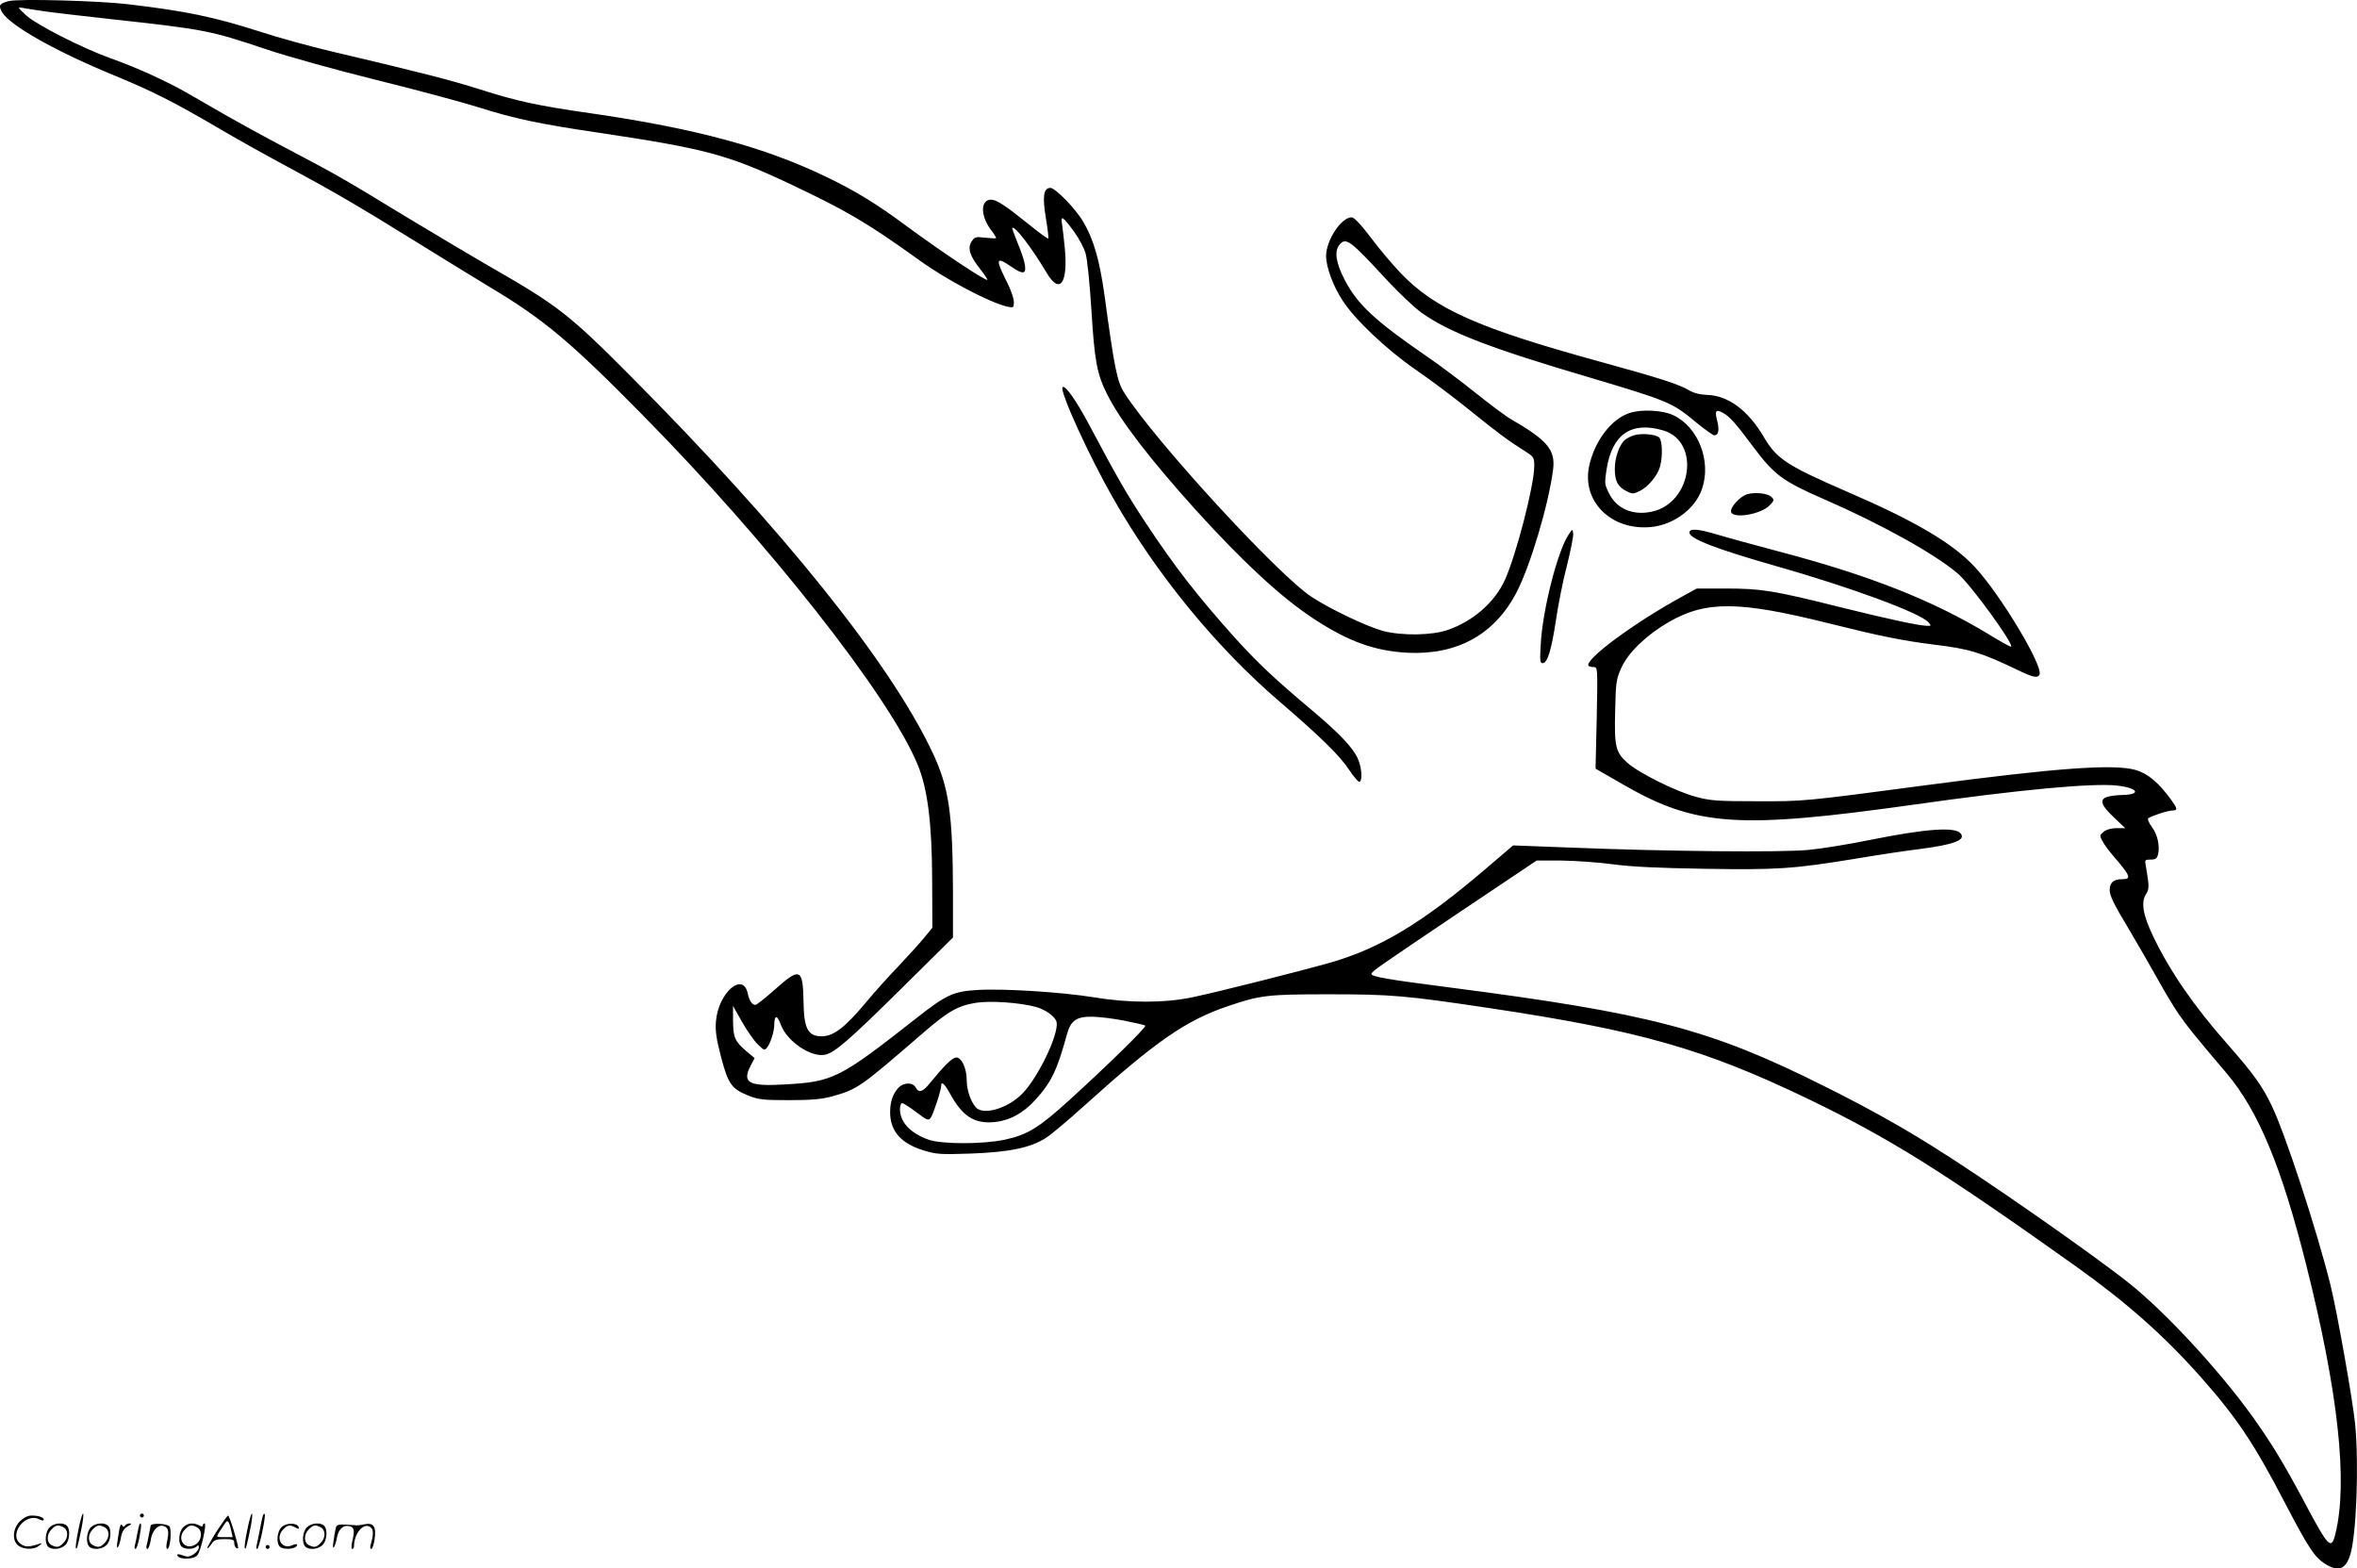 <svg version="1.0" xmlns="http://www.w3.org/2000/svg"
  viewBox="0 0 1200.189 798.604"
 preserveAspectRatio="xMidYMid meet">
<g transform="translate(-0.74,798.661) scale(0.1,-0.1)"
fill="#000000" stroke="none">
<path d="M52 7981 c-49 -13 -54 -22 -33 -58 42 -68 274 -199 574 -322 189 -78
300 -134 517 -261 96 -57 263 -150 370 -207 234 -126 363 -202 655 -383 121
-75 287 -177 368 -226 273 -163 411 -279 777 -651 640 -648 1254 -1428 1399
-1777 52 -124 74 -299 75 -592 l1 -241 -40 -49 c-22 -27 -81 -92 -130 -144
-50 -52 -123 -133 -162 -180 -113 -136 -171 -180 -233 -180 -69 1 -89 40 -91
175 -3 171 -17 178 -144 65 -49 -44 -95 -80 -101 -80 -17 0 -31 21 -39 58 -24
114 -151 3 -162 -143 -4 -46 2 -88 26 -180 36 -138 54 -163 140 -197 49 -20
74 -23 206 -23 113 0 166 5 215 18 134 37 145 45 464 321 132 114 180 142 275
157 75 11 218 1 302 -21 52 -14 103 -52 107 -79 10 -64 -95 -281 -174 -362
-74 -76 -199 -113 -237 -71 -27 30 -47 89 -47 139 0 62 -28 119 -55 115 -21
-3 -61 -43 -128 -125 -41 -51 -60 -58 -77 -27 -15 27 -61 26 -88 -2 -28 -31
-42 -71 -42 -124 0 -97 56 -160 171 -195 65 -20 86 -21 238 -16 198 7 309 30
386 81 28 18 114 91 193 162 367 331 519 436 736 509 163 55 200 59 511 59
315 0 387 -6 815 -70 768 -115 1095 -208 1623 -462 413 -199 679 -365 1362
-851 262 -187 450 -353 639 -566 181 -204 272 -339 427 -638 121 -231 151
-277 203 -311 68 -44 106 -32 130 41 32 97 46 458 26 668 -12 122 -92 573
-126 710 -69 278 -228 763 -298 910 -49 103 -95 166 -226 315 -169 191 -292
369 -378 548 -52 108 -64 175 -37 216 17 26 17 39 -1 144 -6 30 -5 32 25 32
25 0 32 5 37 26 11 42 -3 103 -31 140 -15 20 -23 39 -19 44 13 11 101 40 124
40 27 0 25 10 -8 56 -63 86 -118 132 -179 150 -110 32 -400 11 -1058 -76 -633
-84 -631 -84 -875 -83 -196 0 -235 3 -305 22 -100 26 -291 121 -350 173 -61
54 -68 83 -63 269 3 144 6 158 32 217 36 78 129 167 242 232 190 109 358 107
821 -9 252 -63 367 -86 524 -106 185 -22 243 -40 429 -129 80 -39 105 -44 113
-23 17 46 -200 407 -329 546 -112 121 -303 234 -651 384 -308 134 -359 167
-425 280 -80 135 -181 210 -288 213 -36 1 -67 9 -91 23 -52 31 -148 62 -454
146 -622 171 -840 268 -1016 452 -41 43 -110 124 -152 181 -50 66 -84 102 -97
102 -53 0 -130 -117 -130 -197 0 -56 36 -154 85 -228 62 -96 224 -249 370
-350 72 -49 198 -143 280 -210 146 -118 196 -154 283 -209 39 -25 42 -29 42
-72 0 -98 -91 -449 -149 -579 -52 -115 -162 -211 -292 -256 -82 -28 -232 -30
-329 -5 -81 22 -269 111 -363 173 -172 112 -800 797 -955 1040 -36 56 -50 125
-101 501 -25 176 -55 281 -108 370 -40 68 -142 172 -167 172 -35 0 -41 -45
-23 -153 9 -55 15 -102 12 -105 -2 -2 -46 29 -97 71 -122 98 -166 127 -194
127 -53 0 -55 -78 -4 -149 17 -22 30 -43 30 -46 0 -3 -24 -2 -54 1 -50 6 -55
5 -71 -19 -22 -34 -10 -73 45 -142 21 -27 37 -51 35 -53 -7 -8 -230 140 -405
269 -156 116 -265 183 -413 254 -314 152 -665 247 -1202 325 -274 39 -377 62
-565 122 -146 46 -283 82 -755 193 -110 26 -274 71 -365 101 -232 74 -373 104
-670 139 -153 18 -558 29 -608 16z m168 -50 c36 -6 191 -24 345 -41 493 -54
509 -58 800 -155 106 -36 352 -104 557 -155 202 -50 437 -113 523 -140 179
-57 311 -85 610 -129 542 -81 656 -111 973 -260 288 -136 396 -199 653 -384
146 -106 367 -222 457 -242 31 -6 32 -5 32 24 0 18 -15 62 -34 99 -61 121 -58
135 19 82 62 -43 79 -40 71 9 -3 21 -20 71 -37 111 -16 40 -29 74 -27 76 13
12 99 -101 176 -230 67 -112 109 -51 91 132 -5 48 -11 102 -14 120 -8 45 5 36
61 -40 24 -33 51 -83 59 -111 9 -30 21 -149 30 -290 16 -260 28 -325 81 -430
67 -133 216 -327 453 -590 241 -265 431 -441 595 -549 179 -118 313 -166 481
-175 252 -12 441 92 553 304 71 135 165 450 188 630 12 99 -29 148 -216 256
-25 14 -106 75 -180 134 -75 60 -187 144 -250 187 -259 178 -349 261 -414 385
-46 88 -55 147 -29 180 34 42 54 26 246 -182 60 -64 137 -137 172 -162 140
-100 346 -180 855 -330 404 -120 423 -128 544 -229 44 -36 86 -66 93 -66 21 0
26 26 15 72 -14 52 -8 62 26 44 36 -19 65 -51 155 -172 108 -145 151 -177 362
-269 294 -128 568 -281 683 -380 65 -56 284 -357 270 -371 -3 -2 -54 26 -114
63 -285 173 -609 301 -1074 423 -124 33 -263 71 -309 85 -97 29 -141 32 -141
10 0 -31 130 -82 439 -170 380 -108 733 -238 777 -286 16 -18 16 -19 -3 -19
-40 0 -191 32 -445 95 -339 85 -403 95 -582 95 l-149 0 -76 -42 c-245 -134
-501 -324 -474 -352 4 -3 15 -6 26 -6 20 0 20 -6 15 -259 l-6 -258 144 -83
c368 -211 583 -226 1479 -100 537 76 903 110 1030 97 105 -11 130 -45 35 -48
-127 -4 -138 -29 -51 -112 l60 -57 -44 0 c-26 0 -51 -7 -65 -18 -21 -17 -22
-20 -7 -48 8 -16 33 -49 54 -74 89 -103 96 -120 47 -120 -44 0 -64 -17 -64
-56 0 -28 22 -73 94 -192 51 -87 119 -204 151 -262 32 -58 79 -137 106 -176
44 -64 77 -105 246 -304 160 -190 278 -474 403 -971 165 -654 214 -1114 149
-1373 -21 -84 -34 -70 -162 171 -101 189 -163 291 -257 423 -169 236 -443 533
-631 683 -198 157 -745 538 -1004 699 -173 108 -345 203 -550 305 -579 290
-885 370 -1915 503 -311 40 -391 54 -389 68 0 12 36 36 447 313 l394 264 126
0 c70 -1 188 -9 262 -19 96 -13 230 -19 466 -23 370 -6 451 -1 774 52 113 19
259 41 326 49 171 22 233 46 205 79 -28 35 -177 24 -461 -33 -107 -22 -249
-45 -315 -51 -134 -13 -718 -8 -1211 12 l-292 11 -138 -118 c-320 -274 -537
-405 -790 -478 -155 -44 -570 -149 -704 -177 -141 -30 -326 -30 -505 0 -161
26 -457 45 -589 37 -124 -7 -161 -24 -318 -148 -386 -303 -418 -319 -663 -333
-185 -11 -220 8 -176 94 l21 40 -43 36 c-58 50 -66 69 -67 155 l0 75 45 -80
c25 -44 61 -96 80 -115 34 -33 35 -34 50 -15 17 24 35 80 35 115 1 50 15 50
33 0 31 -86 157 -171 229 -153 49 13 121 75 380 331 l268 265 0 226 c-1 407
-20 538 -105 718 -216 456 -760 1134 -1535 1913 -311 313 -371 360 -707 553
-111 64 -311 183 -445 264 -300 183 -351 213 -607 347 -112 59 -245 132 -297
162 -52 30 -138 79 -191 110 -112 65 -265 135 -403 184 -143 51 -378 171 -430
219 -45 42 -45 42 -15 37 17 -3 59 -10 95 -15z m5511 -5141 c56 -11 105 -22
108 -26 7 -7 -195 -205 -389 -381 -152 -138 -210 -174 -325 -199 -112 -24
-322 -24 -390 0 -92 33 -145 89 -145 156 0 16 5 30 11 30 6 0 39 -21 72 -46
57 -43 62 -44 74 -28 13 18 53 140 53 163 0 24 18 9 44 -39 63 -116 123 -155
222 -147 78 6 150 44 212 112 83 91 112 152 162 334 19 70 47 91 124 91 36 0
111 -9 167 -20z M5418 6015 c-17 -17 135 -351 258 -566 220 -386 521 -754 844
-1032 204 -175 309 -277 355 -347 26 -39 51 -68 56 -64 15 9 10 76 -10 119
-26 57 -94 128 -234 246 -193 162 -275 240 -394 371 -189 211 -305 360 -456
589 -92 140 -135 213 -282 490 -69 129 -124 207 -137 194z M8306 5884 c-93
-29 -180 -144 -207 -272 -37 -179 113 -327 313 -309 117 10 228 93 262 194 49
142 -19 316 -147 376 -53 25 -160 31 -221 11z m171 -89 c192 -57 145 -373 -61
-414 -95 -20 -177 16 -215 93 -23 46 -24 52 -13 122 28 180 126 247 289 199z
M8327 5770 c-16 -5 -35 -15 -44 -22 -29 -23 -53 -91 -53 -148 0 -63 15 -92 61
-115 27 -14 33 -14 65 1 43 21 91 78 104 124 15 54 12 136 -5 150 -19 16 -92
22 -128 10z M8903 5470 c-36 -12 -85 -65 -81 -89 7 -38 153 -14 198 34 22 23
22 27 8 41 -19 19 -83 26 -125 14z M7992 5260 c-55 -86 -130 -381 -139 -552
-5 -84 -4 -98 9 -98 25 0 45 65 68 217 11 77 36 203 56 279 19 76 34 150 32
164 -3 25 -4 25 -26 -10z M406 194 c-10 -47 -15 -88 -12 -91 5 -6 9 7 30 110
7 37 10 67 6 67 -4 0 -15 -39 -24 -86z M720 270 c0 -5 5 -10 10 -10 6 0 10 5
10 10 0 6 -4 10 -10 10 -5 0 -10 -4 -10 -10z M1266 194 c-10 -47 -15 -88 -12
-91 5 -6 9 7 30 110 7 37 10 67 6 67 -4 0 -15 -39 -24 -86z M1346 269 c-3 -8
-10 -41 -16 -74 -6 -33 -14 -68 -16 -77 -3 -10 -1 -18 3 -18 10 0 46 171 38
178 -2 3 -7 -1 -9 -9z M109 241 c-38 -38 -41 -101 -7 -125 29 -20 79 -20 104
0 18 14 18 15 1 10 -53 -17 -69 -17 -92 -2 -69 45 21 166 94 126 12 -6 21 -7
21 -1 0 12 -25 21 -62 21 -19 0 -39 -10 -59 -29z M1110 189 c-28 -45 -49 -83
-47 -85 2 -3 12 7 21 21 14 21 24 25 66 25 43 0 50 -3 50 -19 0 -11 5 -23 10
-26 6 -3 10 -3 10 1 0 20 -44 164 -51 164 -4 0 -30 -37 -59 -81z m75 4 l7 -33
-42 0 c-42 0 -42 0 -28 23 8 12 21 32 29 44 15 25 22 18 34 -34z M260 210
c-22 -22 -27 -79 -8 -98 19 -19 66 -14 88 8 22 22 27 79 8 98 -19 19 -66 14
-88 -8z m71 0 c25 -14 25 -54 -1 -80 -23 -23 -33 -24 -61 -10 -25 14 -25 54 1
80 23 23 33 24 61 10z M470 210 c-22 -22 -27 -79 -8 -98 19 -19 66 -14 88 8
22 22 27 79 8 98 -19 19 -66 14 -88 -8z m71 0 c25 -14 25 -54 -1 -80 -23 -23
-33 -24 -61 -10 -25 14 -25 54 1 80 23 23 33 24 61 10z M616 204 c-3 -16 -8
-47 -11 -69 -8 -51 10 -26 19 27 5 27 15 42 34 53 18 10 22 14 10 15 -9 0 -20
-5 -24 -11 -5 -8 -9 -8 -14 1 -5 8 -10 3 -14 -16z M717 223 c-2 -4 -7 -26 -11
-48 -4 -22 -9 -48 -12 -57 -3 -10 -1 -18 4 -18 4 0 14 28 20 62 11 58 10 81
-1 61z M775 220 c-1 -3 -5 -23 -9 -45 -4 -22 -9 -48 -12 -57 -3 -10 -1 -18 4
-18 5 0 13 20 17 45 7 53 44 87 74 68 17 -11 19 -28 8 -80 -4 -18 -3 -33 2
-33 16 0 24 99 11 115 -12 14 -87 18 -95 5z M940 210 c-22 -22 -27 -79 -8 -98
15 -15 61 -15 76 0 9 9 12 8 12 -5 0 -9 -12 -24 -26 -34 -21 -13 -32 -15 -55
-6 -16 6 -29 8 -29 3 0 -24 81 -27 102 -2 18 19 50 162 37 162 -5 0 -9 -5 -9
-10 0 -7 -6 -7 -19 0 -30 16 -59 12 -81 -10z m71 0 c29 -16 25 -65 -6 -86 -56
-37 -103 28 -55 76 23 23 33 24 61 10z M1441 211 c-23 -23 -28 -80 -9 -99 19
-19 88 -13 88 9 0 5 -11 4 -24 -2 -54 -25 -89 38 -46 81 23 23 33 24 62 9 16
-9 19 -8 16 3 -8 22 -64 22 -87 -1z M1570 210 c-22 -22 -27 -79 -8 -98 19 -19
66 -14 88 8 22 22 27 79 8 98 -19 19 -66 14 -88 -8z m71 0 c25 -14 25 -54 -1
-80 -23 -23 -33 -24 -61 -10 -25 14 -25 54 1 80 23 23 33 24 61 10z M1716 201
c-3 -14 -8 -44 -11 -66 -8 -51 10 -26 19 27 8 41 35 63 66 53 22 -7 24 -21 11
-77 -5 -22 -5 -38 0 -38 5 0 9 6 9 13 0 68 51 125 85 97 15 -13 15 -35 -1 -92
-3 -10 -1 -18 4 -18 6 0 13 23 17 50 9 63 -5 84 -49 76 -17 -4 -35 -6 -41 -6
-101 8 -104 7 -109 -19z M1360 110 c0 -5 5 -10 10 -10 6 0 10 5 10 10 0 6 -4
10 -10 10 -5 0 -10 -4 -10 -10z"/>
</g>
</svg>
